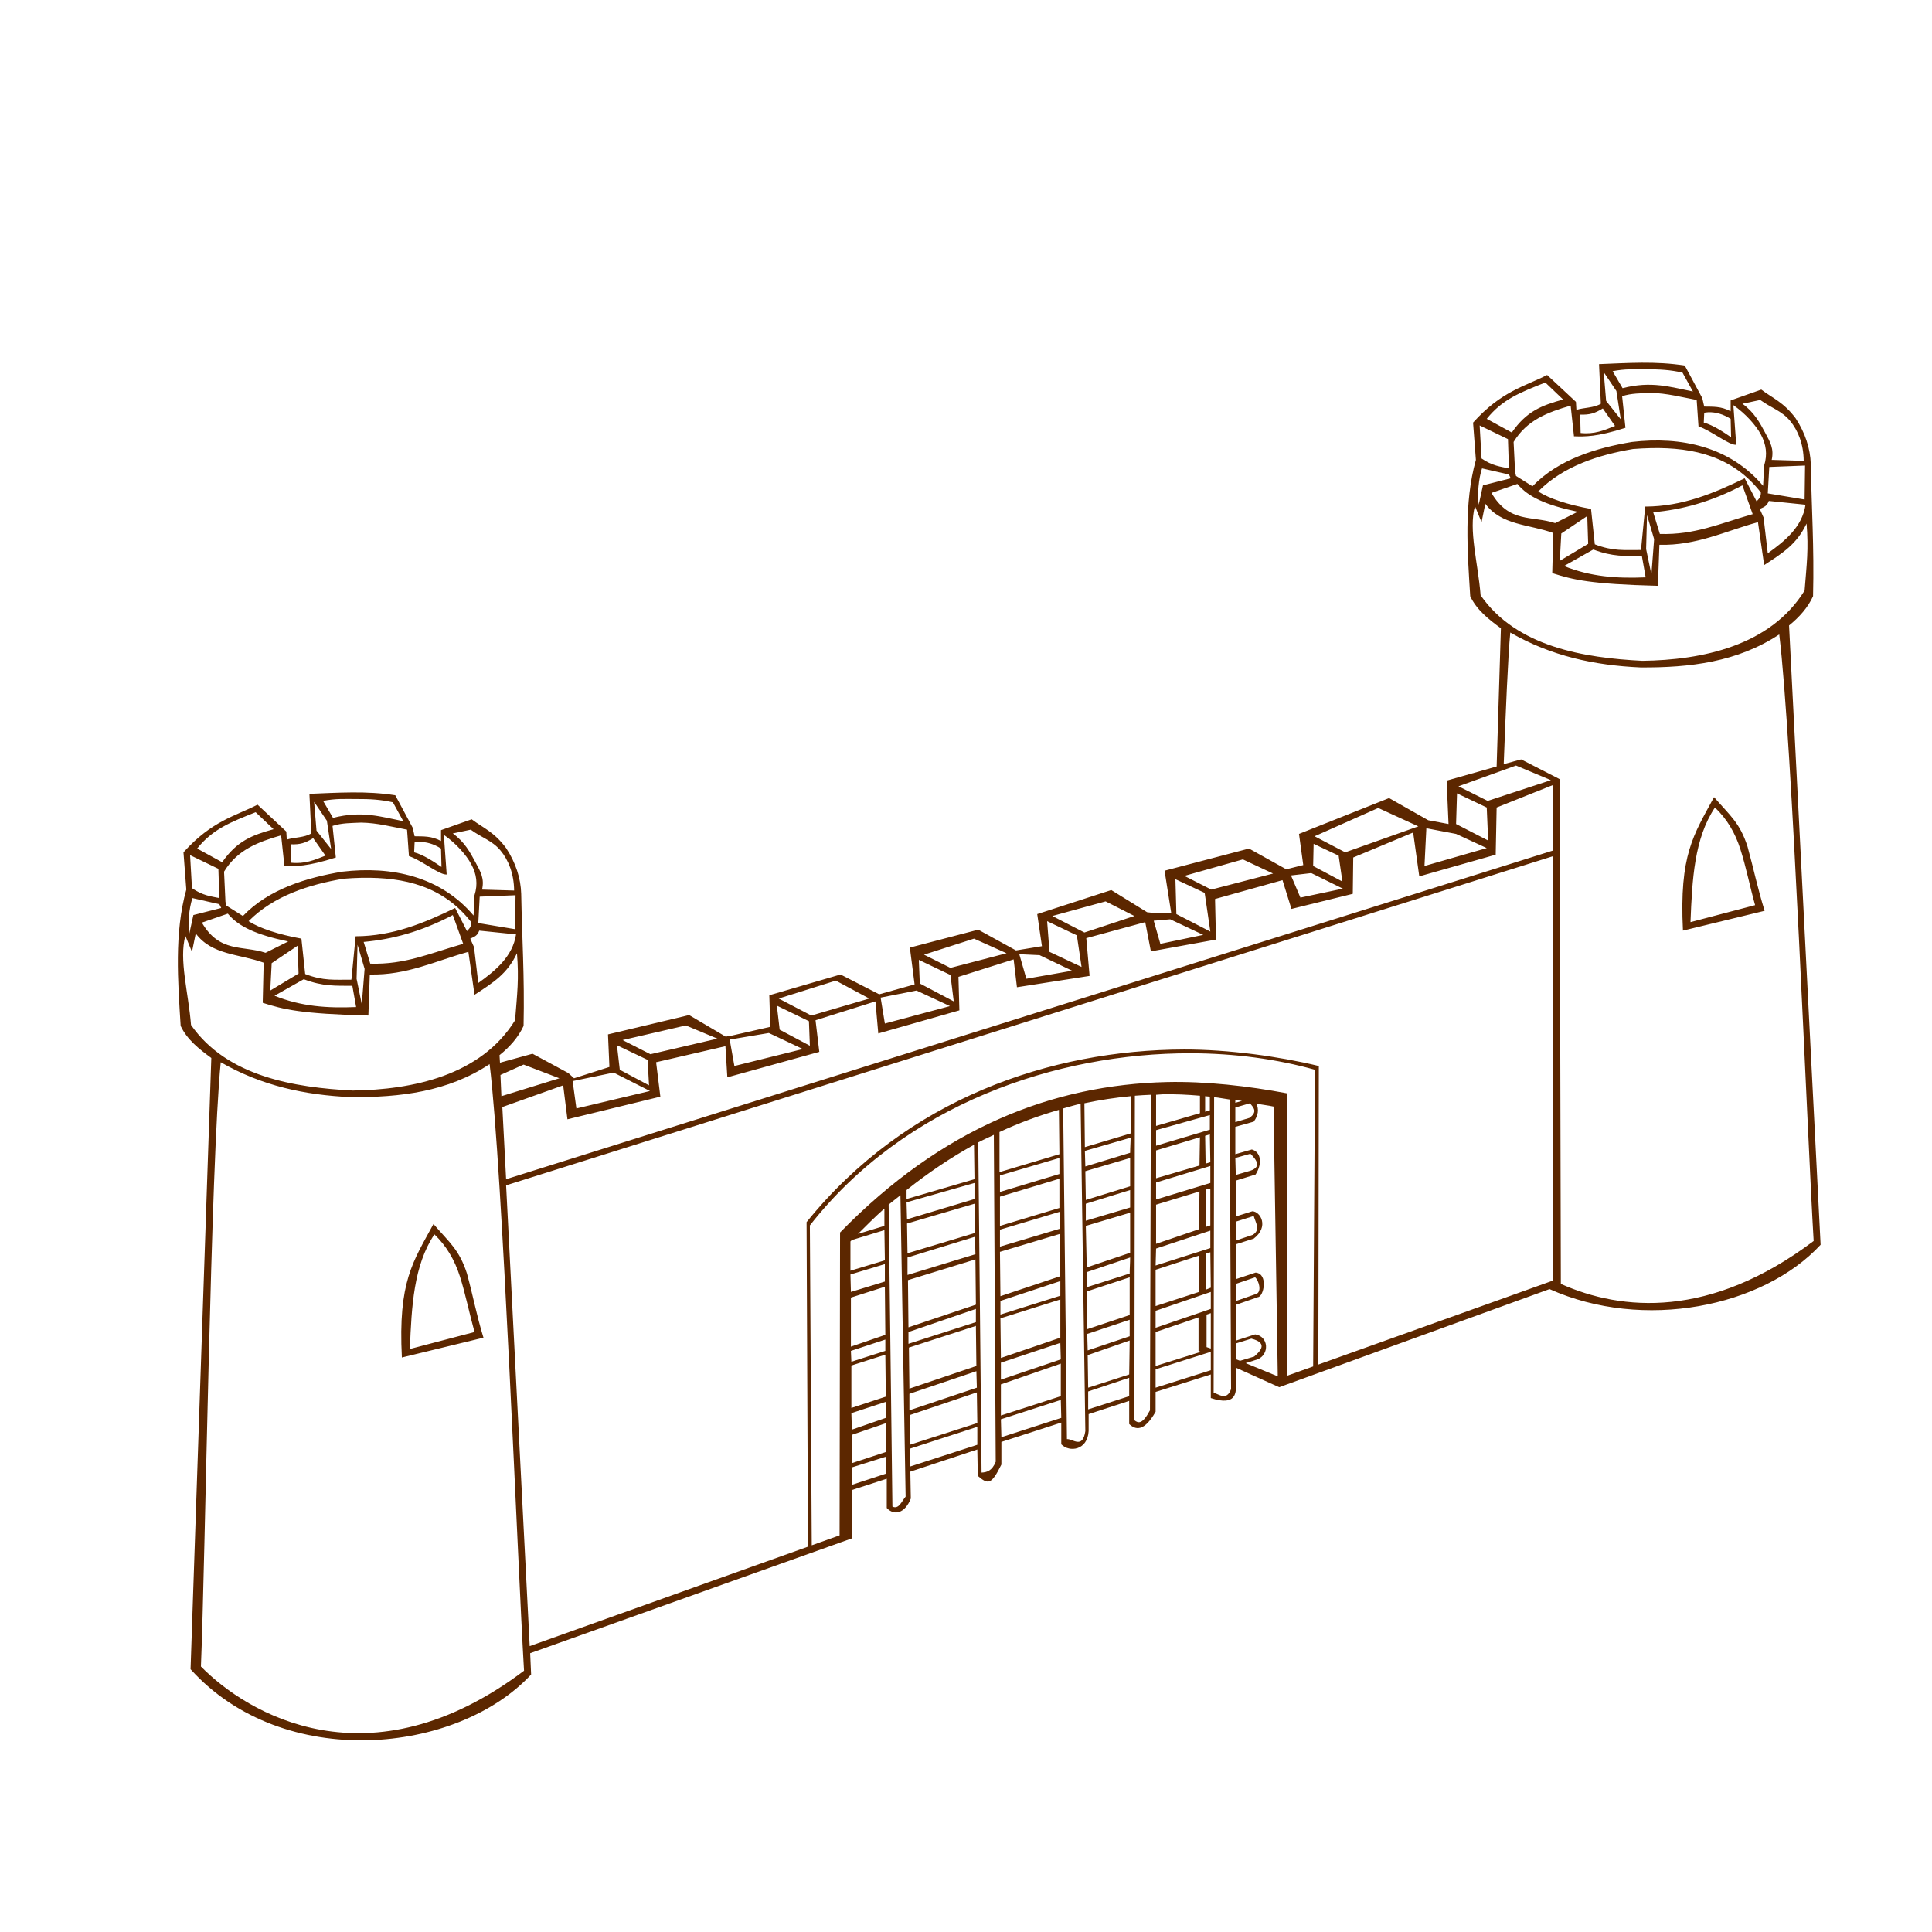 <?xml version="1.0" encoding="UTF-8" standalone="no"?>
<!-- Created with Inkscape (http://www.inkscape.org/) -->
<svg
    xmlns:inkscape="http://www.inkscape.org/namespaces/inkscape"
    xmlns:rdf="http://www.w3.org/1999/02/22-rdf-syntax-ns#"
    xmlns="http://www.w3.org/2000/svg"
    xmlns:sodipodi="http://sodipodi.sourceforge.net/DTD/sodipodi-0.dtd"
    xmlns:cc="http://creativecommons.org/ns#"
    xmlns:xlink="http://www.w3.org/1999/xlink"
    xmlns:dc="http://purl.org/dc/elements/1.1/"
    xmlns:svg="http://www.w3.org/2000/svg"
    xmlns:ns1="http://sozi.baierouge.fr"
    id="svg2"
    sodipodi:docname="gate_outline.svg"
    viewBox="0 0 128 128"
    sodipodi:version="0.32"
    version="1.0"
    inkscape:output_extension="org.inkscape.output.svg.inkscape"
    inkscape:version="0.45+devel"
  >
  <sodipodi:namedview
      id="base"
      bordercolor="#666666"
      inkscape:pageshadow="2"
      guidetolerance="10"
      pagecolor="#ffffff"
      gridtolerance="10000"
      inkscape:window-height="975"
      width="744.09px"
      inkscape:zoom="1"
      objecttolerance="10"
      showgrid="false"
      borderopacity="1.0"
      inkscape:current-layer="layer1"
      inkscape:cx="64.517427"
      inkscape:cy="64"
      inkscape:window-y="24"
      inkscape:window-x="426"
      inkscape:window-width="1248"
      inkscape:pageopacity="0.0"
      inkscape:document-units="px"
  />
  <g
      id="layer1"
      inkscape:label="Layer 1"
      inkscape:groupmode="layer"
    >
    <path
        id="path2312"
        style="fill-rule:evenodd;fill:#5c2700"
        d="m108.78 24.031c-0.95 0.007-1.89 0.055-2.84 0.094l0.12 2.625c-0.47 0.283-1.1 0.246-1.62 0.406l-0.03-0.531-1.91-1.781c-1.46 0.754-3.011 1.051-4.906 3.156l0.187 2.469c-0.805 2.871-0.559 6.081-0.375 9.031 0.432 0.915 1.23 1.537 2.032 2.125l-0.282 9.156-3.312 0.938 0.125 2.875-1.344-0.25-2.594-1.469-5.969 2.375 0.282 2.062-1.125 0.282-2.469-1.375-5.594 1.469 0.438 2.781h-1.313l-0.281-0.031-2.375-1.469-4.906 1.593 0.312 2.126-1.719 0.281-2.5-1.375-4.531 1.187 0.313 2.438-2.344 0.656-2.562-1.313-4.719 1.376 0.062 2.093-2.75 0.625v-0.031l-0.187 0.063-2.438-1.438-5.375 1.281 0.094 2.157-2.344 0.75-0.375-0.344-2.375-1.282-2.156 0.594-0.031-0.5c0.682-0.548 1.249-1.19 1.594-1.937 0.072-3.285-0.105-5.836-0.157-8.75-0.026-1.033-0.376-2.087-1-3.031-0.797-1.079-1.546-1.347-2.281-1.907l-2.031 0.719v0.719c-0.641-0.344-1.164-0.299-1.75-0.313l-0.125-0.562-1.156-2.156c-0.945-0.149-1.892-0.194-2.844-0.188-0.953 0.006-1.894 0.055-2.844 0.094l0.125 2.625c-0.474 0.283-1.098 0.246-1.625 0.406l-0.031-0.531-1.907-1.782c-1.455 0.755-3.01 1.052-4.906 3.157l0.188 2.469c-0.805 2.871-0.559 6.08-0.375 9.031 0.431 0.915 1.23 1.536 2.031 2.125l-1.375 40.496c6.144 6.81 17.688 5.62 22.563 0.35l-0.063-1.41 21.344-7.62-0.031-3.191 2.312-0.75v1.937c0.491 0.534 1.203 0.364 1.594-0.625l-0.032-1.781 4.438-1.469 0.031 1.75c0.689 0.592 0.902 0.587 1.563-0.75v-1.5l3.968-1.281v1.438c0.545 0.554 1.741 0.396 1.813-0.876v-1.124l2.687-0.876c-0.002 0.27 0.003 1.348 0 1.532 0.414 0.394 0.988 0.531 1.75-0.813v-1.312l3.657-1.157v1.563c1.728 0.567 1.609-0.434 1.687-0.656v-1.344l2.844 1.281 17.91-6.5c6.21 2.79 14.14 1.2 17.96-2.937l-2.09-41.031c0.68-0.549 1.25-1.191 1.59-1.938 0.08-3.285-0.1-5.836-0.15-8.75-0.03-1.033-0.38-2.087-1-3.031-0.8-1.079-1.55-1.346-2.28-1.907l-2.03 0.719v0.719c-0.64-0.344-1.17-0.299-1.75-0.312l-0.13-0.563-1.16-2.156c-0.94-0.148-1.89-0.194-2.84-0.188zm-0.81 0.438c0.36-0.011 0.71 0.003 1.12 0 0.84-0.006 1.59 0.036 2.38 0.219l0.69 1.25c-1.48-0.291-2.75-0.714-4.66-0.219l-0.66-1.125c0.4-0.08 0.77-0.115 1.13-0.125zm-1.72 0.187l0.84 1.25 0.29 1.875-0.97-1.219-0.16-1.906zm-3.87 0.688l1.18 1.125c-1.43 0.396-2.42 0.775-3.4 2.187l-1.66-0.906c1.033-1.29 2.21-1.746 3.88-2.406zm7 0.687c1.06 0.021 2.01 0.279 3.03 0.469l0.12 1.75c0.88 0.296 2.02 1.26 2.5 1.219l-0.19-2.625c0.81 0.563 1.49 1.328 1.82 1.937 0.35 0.656 0.45 1.318 0.22 2.063l-0.07 1.344c-2.2-2.601-5.43-3.29-8.69-2.907-2.36 0.393-4.88 1.154-6.59 2.938l-1.09-0.688-0.06-0.25-0.1-2c0.88-1.443 2.24-1.963 3.78-2.406l0.22 2.031c0.72 0.023 1.52 0.044 3.41-0.562l-0.22-2.094c0.62-0.203 1.26-0.189 1.91-0.219zm7.24 0.469c0.75 0.541 1.42 0.72 1.97 1.375 0.54 0.643 0.9 1.558 0.91 2.656l-2.12-0.062c0.16-0.734-0.09-1.16-0.44-1.813-0.35-0.651-0.72-1.344-1.5-1.906l1.18-0.25zm-10.43 0.562l0.81 1.157c-0.73 0.293-1.36 0.565-2.28 0.469l-0.03-1.219c0.63 0.022 0.96-0.078 1.5-0.407zm7 0.25c0.49-0.011 0.97 0.126 1.47 0.438l0.03 1.219c-0.51-0.345-1.2-0.811-1.81-0.969l0.03-0.656c0.09-0.009 0.19-0.029 0.28-0.032zm-15.159 0.876l1.875 0.906 0.063 1.937c-0.567-0.116-1.097-0.166-1.813-0.656l-0.125-2.187zm11.379 1.5c2.85-0.049 5.4 0.567 7.25 2.937 0.01 0.298-0.11 0.401-0.28 0.594l-0.79-1.531c-2.03 0.983-4.11 1.865-6.59 1.874l-0.28 2.876c-1.11-0.007-1.85 0.092-3.06-0.376l-0.25-2.343c-1.54-0.28-2.76-0.683-3.5-1.157 1.66-1.681 4-2.426 6.28-2.812 0.42-0.03 0.81-0.056 1.22-0.062zm10.18 1.156l-0.03 2.25-2.44-0.406 0.1-1.75 2.37-0.094zm-21.402 0.187l1.781 0.407 0.121 0.25-1.84 0.468-0.281 1.282c-0.1-0.672-0.007-1.733 0.219-2.407zm2.342 1.031c0.71 0.86 1.89 1.4 4 1.844l-1.5 0.75c-1.52-0.504-3.043 0.02-4.218-2l1.718-0.594zm14.91 0.094l0.68 1.906c-2.19 0.623-3.83 1.383-6.15 1.313l-0.44-1.437c1.9-0.176 3.79-0.667 5.91-1.782zm1.75 1.032l2.43 0.25c-0.21 1.465-1.37 2.412-2.5 3.218l-0.28-2.375-0.25-0.562c0.34-0.147 0.48-0.216 0.6-0.531zm-18.784 0.187c1.066 1.44 2.904 1.353 4.504 1.937l-0.07 2.657c1.37 0.437 2.51 0.73 7 0.843l0.1-2.718c2.46 0.058 4.33-0.894 6.53-1.5l0.41 2.844c1.25-0.814 2.16-1.386 2.81-2.75 0.14 1.708 0.01 2.67-0.13 4.437-2.27 3.674-6.81 4.605-10.75 4.656-3.85-0.198-8.33-0.912-10.716-4.343-0.171-2.141-0.81-4.331-0.375-5.907l0.437 1.063 0.25-1.219zm10.714 0.75l0.47 1.594-0.18 2.343-0.35-1.687 0.06-2.25zm-3.96 0.063l0.06 1.843-1.88 1.125 0.1-1.812 1.72-1.156zm0.4 2.218c1.28 0.487 2.1 0.427 3.22 0.438l0.25 1.406c-1.92 0.083-3.65-0.04-5.41-0.75l1.94-1.094zm-5.5 5.5c2.71 1.56 5.56 2.174 8.63 2.313 3.26 0.02 6.42-0.354 9.19-2.188 0.85 6.903 1.86 33.222 2.28 40.188-6.85 5.155-12.7 4.649-16.75 2.843l-0.07-28.437v-5l-2.56-1.313-1.155 0.313c0.125-3.266 0.281-7.162 0.435-8.719zm0.38 8.813l2.31 0.969-4.188 1.374-1.937-0.968 3.815-1.375zm2.47 1.281v4.344l-69.379 21.781-0.25-4.781 4.031-1.438 0.282 2.25 6.156-1.5-0.281-2.281 4.593-1.063 0.126 2.063 6.093-1.687-0.25-2.094 3.969-1.25 0.188 2.125 5.374-1.531-0.062-2.219 3.656-1.157 0.219 1.844 4.813-0.75-0.219-2.5 3.906-1.062 0.375 1.937 4.312-0.781-0.062-2.688 4.469-1.25 0.593 1.907 4.063-1 0.031-2.407 3.969-1.656 0.406 2.906 5.063-1.437 0.062-3.125 3.754-1.5zm-6.379 0.562l1.969 0.938 0.094 2.188-2.125-1.094 0.062-2.032zm17.029 0.25c-1.36 2.52-2.31 3.814-2.06 8.844l5.41-1.312c-0.48-1.557-0.7-2.679-1.13-4.25-0.51-1.582-1.14-2.037-2.22-3.282zm-91.029 0.126c0.359-0.011 0.709 0.002 1.125 0 0.833-0.006 1.582 0.036 2.375 0.218l0.688 1.25c-1.478-0.29-2.745-0.713-4.657-0.218l-0.656-1.126c0.398-0.079 0.766-0.114 1.125-0.124zm-1.719 0.187l0.844 1.25 0.282 1.875-0.969-1.219-0.157-1.906zm92.808 0.375c0.79 0.751 1.34 1.672 1.69 2.781 0.37 1.152 0.62 2.434 0.97 3.688l-4.28 1.125c0.11-2.829 0.25-5.542 1.62-7.594zm-22.308 0.031l2.657 1.219-4.844 1.719-2.031-1.063 4.218-1.875zm-74.374 0.281l1.187 1.126c-1.428 0.396-2.42 0.775-3.406 2.187l-1.657-0.906c1.033-1.29 2.214-1.746 3.876-2.407zm7 0.688c1.069 0.02 2.015 0.278 3.031 0.469l0.125 1.75c0.876 0.295 2.016 1.26 2.5 1.219l-0.188-2.626c0.807 0.564 1.484 1.329 1.813 1.938 0.354 0.656 0.454 1.318 0.219 2.062l-0.063 1.344c-2.199-2.6-5.43-3.289-8.687-2.906-2.37 0.393-4.887 1.154-6.594 2.938l-1.094-0.688-0.062-0.25-0.094-2c0.877-1.443 2.238-1.963 3.781-2.406l0.219 2.031c0.716 0.023 1.517 0.043 3.406-0.563l-0.219-2.093c0.621-0.203 1.266-0.189 1.907-0.219zm70.562 0.375l1.969 0.375 2.031 0.938-4.125 1.187 0.125-2.5zm-63.312 0.094c0.74 0.541 1.418 0.72 1.968 1.375 0.54 0.643 0.895 1.558 0.906 2.656l-2.124-0.062c0.164-0.734-0.086-1.16-0.438-1.813-0.351-0.651-0.718-1.344-1.5-1.906l1.188-0.25zm-10.438 0.562l0.812 1.157c-0.734 0.292-1.355 0.564-2.281 0.468l-0.031-1.218c0.635 0.022 0.959-0.078 1.5-0.407zm7 0.25c0.495-0.011 0.974 0.125 1.469 0.438l0.031 1.219c-0.512-0.345-1.195-0.811-1.812-0.969l0.031-0.657c0.092-0.008 0.189-0.029 0.281-0.031zm59.281 0.125l1.657 0.782 0.25 1.718-1.938-1.031 0.031-1.469zm-74.437 0.75l1.875 0.906 0.062 1.938c-0.566-0.116-1.096-0.166-1.812-0.656l-0.125-2.188zm90.316 0.063l-0.03 28.125-15.536 5.562 0.031-19.781c-2.612-0.633-6.005-1.101-8.937-1.094-8.798 0.022-18.384 3.245-25 11.438l0.093 21.501-18.437 6.59-1.563-30.529 69.379-21.812zm-20.566 0.219l2 0.937-4.094 1.063-1.781-0.907 3.875-1.093zm4.531 0.906l2.094 1.031-2.813 0.594-0.625-1.469 1.344-0.156zm-62.906 0.312c2.853-0.048 5.404 0.568 7.25 2.938 0.018 0.298-0.104 0.401-0.281 0.594l-0.782-1.532c-2.032 0.984-4.118 1.866-6.594 1.875l-0.281 2.875c-1.107-0.006-1.851 0.093-3.062-0.375l-0.25-2.343c-1.536-0.281-2.76-0.683-3.5-1.157 1.666-1.681 4.007-2.426 6.281-2.812 0.419-0.031 0.811-0.056 1.219-0.063zm53.906 0.094l1.937 0.906 0.376 2.563-2.25-1.157-0.063-2.312zm-43.719 1.062l-0.031 2.25-2.437-0.406 0.093-1.75 2.375-0.094zm-21.406 0.188l1.781 0.406 0.125 0.25-1.844 0.469-0.281 1.281c-0.099-0.671-0.007-1.732 0.219-2.406zm60.5 0.219l1.906 0.969-3.312 1.093-2.125-1.093 3.531-0.969zm-58.156 0.812c0.707 0.859 1.887 1.4 4 1.844l-1.5 0.75c-1.523-0.504-3.044 0.02-4.219-2l1.719-0.594zm14.906 0.094l0.688 1.906c-2.192 0.622-3.838 1.383-6.157 1.313l-0.437-1.438c1.894-0.175 3.787-0.666 5.906-1.781zm47.531 0.281l2.188 1.032-2.844 0.593-0.437-1.531 1.093-0.094zm-8.156 0.125l1.969 0.938 0.312 2.093-2.125-1-0.156-2.031zm-37.625 0.625l2.438 0.25c-0.217 1.466-1.378 2.412-2.5 3.219l-0.282-2.375-0.25-0.562c0.338-0.147 0.472-0.216 0.594-0.532zm-18.781 0.188c1.065 1.44 2.899 1.352 4.5 1.937l-0.063 2.657c1.37 0.436 2.506 0.73 7 0.843l0.094-2.719c2.46 0.059 4.334-0.893 6.531-1.5l0.407 2.844c1.254-0.813 2.166-1.386 2.812-2.75 0.14 1.708 0.014 2.671-0.125 4.438-2.271 3.674-6.811 4.604-10.75 4.656-3.85-0.198-8.329-0.912-10.719-4.344-0.17-2.14-0.81-4.33-0.375-5.906l0.438 1.062 0.25-1.218zm51.562 0.344l2.157 0.968-3.719 0.969-1.75-0.875 3.312-1.062zm-40.843 0.406l0.468 1.594-0.187 2.343-0.344-1.687 0.063-2.25zm-3.969 0.062l0.062 1.844-1.875 1.125 0.094-1.813 1.719-1.156zm47.812 0.563l1.344 0.062 2.156 1.031-3.031 0.532-0.469-1.625zm-6.656 0.375l2.094 1 0.219 1.75-2.25-1.188-0.063-1.562zm-40.75 1.281c1.28 0.487 2.1 0.427 3.219 0.437l0.25 1.407c-1.92 0.083-3.654-0.041-5.406-0.75l1.937-1.094zm35.25 0.094l2.219 1.187-3.844 1.125-2.156-1.125 3.781-1.187zm5.344 0.656l2.219 1.031-4.313 1.156-0.281-1.718 2.375-0.469zm-9.25 1l2.125 1.031 0.062 1.625-2-1.062-0.187-1.594zm-6.031 1.313l2.093 0.874-4.437 1.032-1.844-0.938 4.188-0.968zm5.5 0.5l2.25 1.062-4.532 1.125-0.312-1.75 2.594-0.437zm-10.063 0.812l2.031 0.969 0.094 1.687-1.938-1.031-0.187-1.625zm38 0.531c2.948 0.004 5.748 0.393 8.25 1.094l-0.125 19.656-1.75 0.625 0.031-18.718c-2.582-0.489-5.44-0.81-7.969-0.75-7.585 0.179-14.899 3.039-21.656 9.968l-0.031 20.064-1.844 0.66-0.125-21.192c6.321-8.065 16.376-11.418 25.219-11.407zm-64.25 0.594c2.707 1.559 5.556 2.174 8.625 2.313 3.259 0.02 6.421-0.354 9.188-2.188 0.857 6.902 1.862 33.22 2.281 40.19-10.268 7.73-18.357 2.83-21.407-0.28 0.287-6.9 0.646-33.397 1.313-40.035zm20.063 0.156l2.374 0.907-3.843 1.187-0.063-1.406 1.532-0.688zm5.968 0.531l2.406 1.219-4.874 1.157-0.25-1.813 2.718-0.563zm36.375 1.438c0.921-0.013 1.537 0.017 2.469 0.094v1.156l-2.906 0.844v-2.063c0.147-0.004 0.29-0.029 0.437-0.031zm-0.781 0.031l-0.062 20.907c-0.494 0.928-0.767 0.869-1.032 0.656l0.032-21.5c0.355-0.03 0.705-0.047 1.062-0.063zm-1.344 0.094c-0.003 0.842 0.004 1.536 0 2.469l-3.031 0.906-0.031-2.906c1.011-0.218 2.038-0.373 3.062-0.469zm4.938 0c0.095 0.009 0.214 0.021 0.312 0.031v0.906l-0.312 0.094v-1.031zm0.594 0.063c0.336 0.036 0.672 0.108 1.031 0.156l0.093 19.187c-0.301 0.834-0.861 0.288-1.156 0.25l0.032-19.593zm1.406 0.187c0.152 0.021 0.285 0.039 0.437 0.063l-0.437 0.124v-0.187zm0.968 0.219c0.243 0.292 0.529 0.561-0.031 0.968l-0.937 0.282v-0.969l0.968-0.281zm-11.218 0.031l0.312 21.687c-0.177 1.213-0.828 0.505-1.218 0.532l-0.25-21.906c0.389-0.108 0.765-0.225 1.156-0.313zm11.656 0c0.376 0.068 0.785 0.11 1.125 0.187l0.281 17.876-2.125-0.876 0.781-0.25c0.808-0.319 0.748-1.529-0.156-1.656l-1.25 0.406v-2.374l1.438-0.5c0.375-0.018 0.707-1.547-0.156-1.626l-1.313 0.438v-2.312l1.187-0.376c1.035-0.788 0.447-1.801-0.093-1.812l-1.094 0.344v-2.375l1.313-0.407c0.489-0.781 0.32-1.502-0.25-1.656l-1.094 0.313v-1.813l1.218-0.344c0.318-0.425 0.336-0.813 0.188-1.187zm-13.094 0.406l0.032 2.938-3.969 1.187v-2.656c1.296-0.607 2.615-1.089 3.937-1.469zm10 0.344v0.969l-3.562 1.062v-1.031l3.562-1zm0 1.281l0.032 1.844-0.313 0.094-0.031-1.844 0.312-0.094zm-14.312 0.032l0.125 21.656c-0.239 0.598-0.583 0.702-0.938 0.718l-0.219-21.874c0.337-0.181 0.693-0.336 1.032-0.5zm13.656 0.156l-0.031 1.875-2.875 0.843v-1.843l2.906-0.875zm-4.594 0.031c-0.001 0.381-0.03 0.609-0.031 1l-2.969 0.906-0.031-1.031 3.031-0.875zm-10.375 0.469l0.031 2.281-4.5 1.313v-0.594c1.471-1.173 2.958-2.167 4.469-3zm18.313 0.594c0.478 0.469 0.692 0.889 0 1.124l-0.969 0.282-0.031-1.125 1-0.281zm-12.656 0.281v1.062l-3.938 1.188v-1.094l3.938-1.156zm4.687 0c-0.003 0.738 0.003 1.119 0 1.875l-2.937 0.906-0.032-1.906 2.969-0.875zm5.313 0.531v1.125l-3.594 1.094v-1.125l3.594-1.094zm-10 0.844v1.937l-3.938 1.188v-1.938l3.938-1.187zm-5.626 0.281v1.063l-4.468 1.343-0.032-1.125 4.5-1.281zm15.626 0.375v2.438l-0.282 0.093-0.031-2.469 0.313-0.062zm-5.313 0.094c-0.002 0.467 0.002 0.689 0 1.156l-2.937 0.875v-1.125l2.937-0.906zm4.594 0.094l-0.031 2.5-2.844 0.968v-2.594l2.875-0.874zm-19.813 0.25l0.344 19.968c-0.25 0.283-0.449 0.874-0.875 0.656l-0.25-20c0.255-0.221 0.525-0.414 0.781-0.624zm4.906 0.562l0.032 1.938-4.469 1.343-0.031-1.969 4.468-1.312zm-5.968 0.344v1.125l-1.75 0.531c0.565-0.565 1.115-1.116 1.687-1.625l0.063-0.031zm11.625 0.187v1.125l-3.969 1.188v-1.125l3.969-1.188zm4.656 0.063c-0.004 1.072 0.004 1.622 0 2.656l-2.875 0.969-0.062-2.75 2.937-0.875zm8.187 0.218c0.123 0.446 0.475 0.915-0.062 1.25l-1.125 0.376v-1.25l1.187-0.376zm-54.343 0.532c-1.366 2.519-2.347 3.813-2.094 8.844l5.406-1.313c-0.474-1.557-0.669-2.679-1.093-4.25-0.514-1.581-1.144-2.037-2.219-3.281zm29.875 0.406l0.031 2-2.281 0.688v-1.938c0.031-0.032 0.062-0.062 0.094-0.094l2.156-0.656zm21.594 0.031v1.157l-3.626 1.156 0.032-1.125 3.594-1.188zm-9.969 0.219v2.812l-3.938 1.313-0.031-2.937 3.969-1.188zm-41.438 0.031c0.783 0.752 1.333 1.672 1.688 2.781 0.368 1.152 0.622 2.435 0.969 3.688l-4.282 1.125c0.11-2.828 0.252-5.542 1.625-7.594zm35.813 0.157l0.031 1.156-4.5 1.375v-1.157l4.469-1.374zm15.594 1.031l0.031 2.343-0.313 0.126v-2.407l0.282-0.062zm-0.75 0.219v2.406l-2.876 0.937v-2.406l2.876-0.937zm-4.563 0.124c-0.002 0.411-0.03 0.665-0.031 1.063l-2.844 0.906v-1l2.875-0.969zm-10.25 0.126l0.031 3-4.468 1.5-0.032-3.126 4.469-1.374zm-6 0.312v1.156l-2.25 0.688-0.031-1.156 2.281-0.688zm16.219 0.875c-0.004 0.928 0.003 1.674 0 2.5l-2.813 0.937-0.031-2.5 2.844-0.937zm8.312 0c0.23 0.196 0.459 0.929 0.094 1.094l-1.344 0.469-0.031-1.126 1.281-0.437zm-12.906 0.25v0.969l-3.969 1.25v-0.906l3.969-1.313zm-11.625 0.375l0.031 3.188-2.281 0.781v-3.25l2.25-0.719zm21.594 0.344v1.125l-3.657 1.25v-1.125l3.657-1.25zm-9.969 0.5v2.531l-3.938 1.344-0.031-2.625 3.969-1.25zm-5.594 0.625v0.875l-4.468 1.437v-0.781l4.468-1.531zm15.563 0.281v2.344l-0.281-0.094v-2.156l0.281-0.094zm-0.813 0.281v2.219l0.156 0.062-3 0.938v-2.25l2.844-0.969zm-4.562 0.157c-0.002 0.354 0.001 0.765 0 1.093l-2.782 0.938-0.031-1.094 2.813-0.937zm-10.188 0.406l0.032 2.656-4.438 1.5-0.031-2.719 4.437-1.437zm18.25 0.844c1.209 0.306 0.498 0.905 0.188 1.187l-0.938 0.281-0.25-0.094v-1.062l1-0.312zm-24.25 0.062v0.75l-2.25 0.719-0.031-0.719 2.281-0.75zm16.188 0.062c-0.003 0.661-0.028 1.727-0.032 2.25l-2.718 0.876-0.032-2.157 2.782-0.969zm-4.594 0.157l0.031 1.093-3.969 1.344v-1.125l3.938-1.312zm9.969 0.593v1.219l-3.657 1.157v-1.219l3.657-1.157zm-21.563 0.188l0.032 2.781-2.282 0.75v-2.812l2.25-0.719zm11.625 0.594v2.156l-3.969 1.281v-2.062l3.969-1.375zm-5.593 0.5l0.031 1.094-4.469 1.5v-1.094l4.438-1.5zm10.124 0.437c-0.001 0.276 0.002 0.991 0 1.219l-2.718 0.875v-1.187l2.718-0.907zm-10.093 0.969l0.031 2.031-4.469 1.438v-1.969l4.438-1.5zm5.562 0.5l0.031 1.188-3.968 1.281-0.032-1.188 3.969-1.281zm-11.593 0.125v1.063l-2.25 0.781-0.032-1.094 2.282-0.75zm0.031 1.406v1.907l-2.281 0.75v-1.876l2.281-0.781zm6.031 0.25v1.188l-4.438 1.437v-1.187l4.438-1.438zm-6.031 1.969v1.125l-2.281 0.75v-1.156l2.281-0.719z"
    />
  </g
  >
</svg
>
